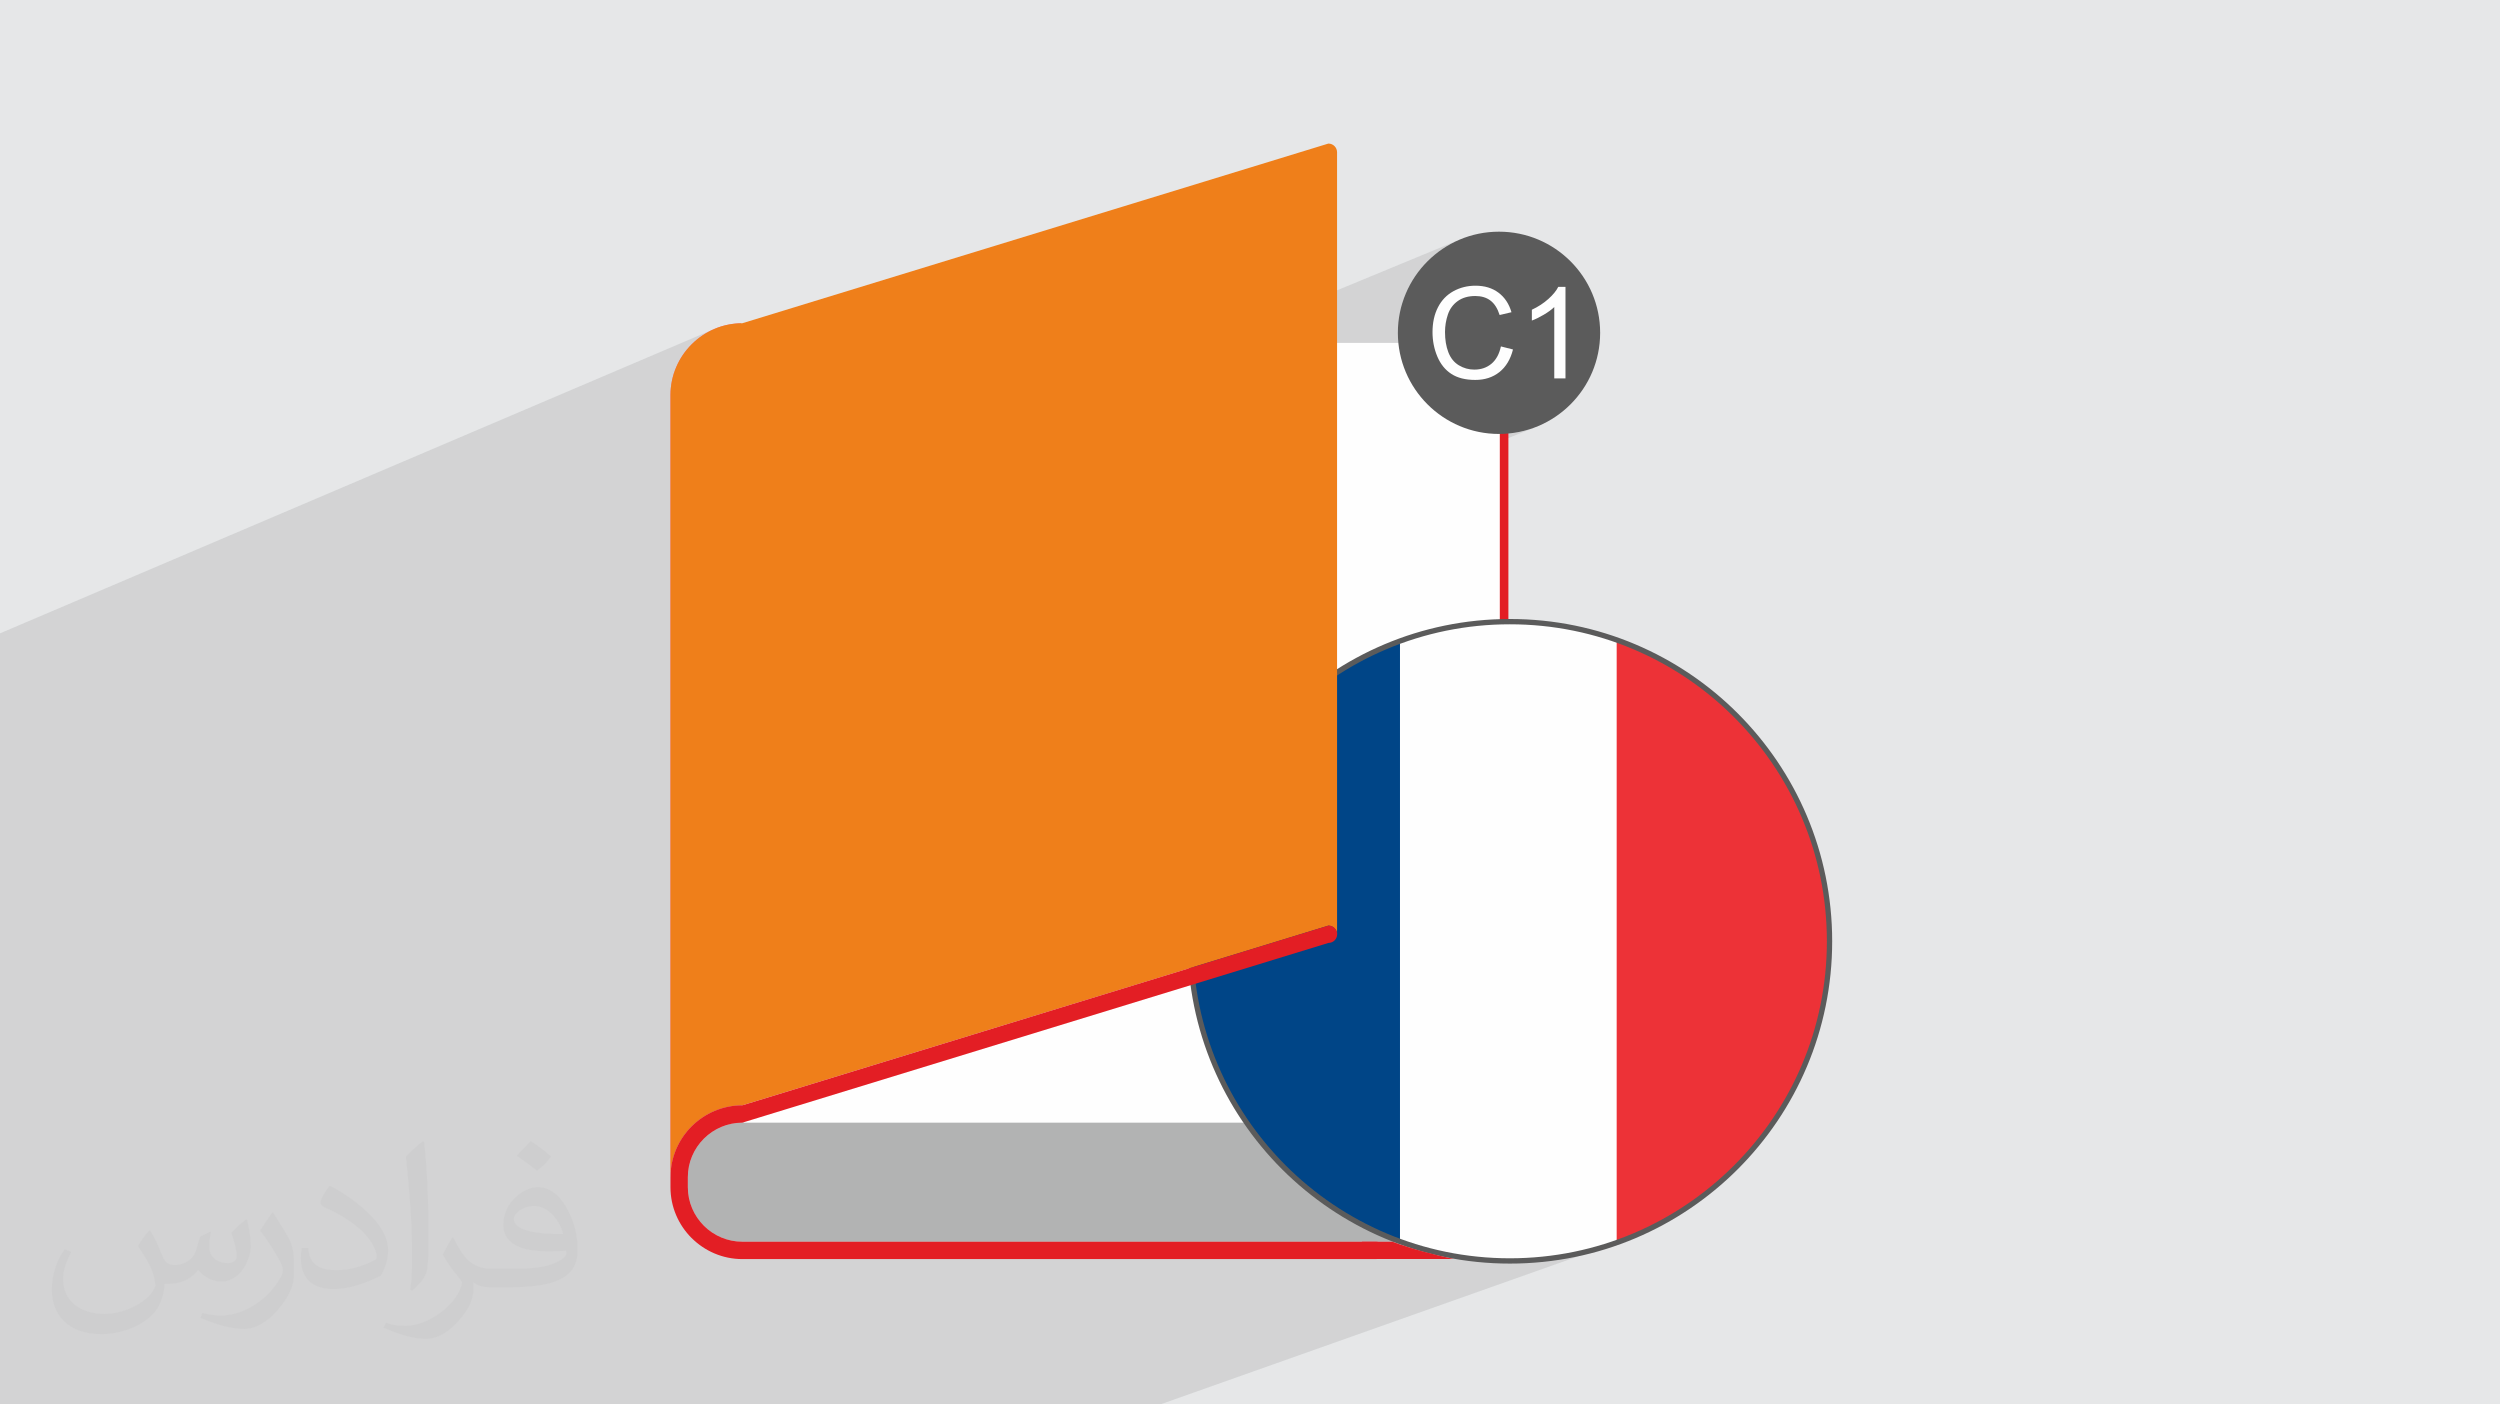 <?xml version="1.0" encoding="UTF-8"?>
<!DOCTYPE svg PUBLIC "-//W3C//DTD SVG 1.1//EN" "http://www.w3.org/Graphics/SVG/1.1/DTD/svg11.dtd">
<!-- Creator: CorelDRAW 2020 (64-Bit) -->
<svg xmlns="http://www.w3.org/2000/svg" xml:space="preserve" width="94.192mm" height="52.917mm" version="1.1" style="shape-rendering:geometricPrecision; text-rendering:geometricPrecision; image-rendering:optimizeQuality; fill-rule:evenodd; clip-rule:evenodd"
viewBox="0 0 9404.92 5283.66"
 xmlns:xlink="http://www.w3.org/1999/xlink"
 xmlns:xodm="http://www.corel.com/coreldraw/odm/2003">
 <defs>
  <style type="text/css">
   <![CDATA[
    .str0 {stroke:#5B5B5B;stroke-width:19.97;stroke-miterlimit:22.926}
    .fil10 {fill:none}
    .fil5 {fill:#B2B3B3}
    .fil12 {fill:#5B5B5B}
    .fil11 {fill:#EF7F1A}
    .fil7 {fill:#E31E24}
    .fil8 {fill:#004587}
    .fil4 {fill:#D7DBDE}
    .fil0 {fill:#E6E7E8}
    .fil9 {fill:#ED3237}
    .fil6 {fill:#F275A1}
    .fil3 {fill:#FEFEFE}
    .fil13 {fill:#FEFEFE;fill-rule:nonzero}
    .fil2 {fill:#373435;fill-opacity:0.031}
    .fil1 {fill:#2B2A29;fill-opacity:0.102}
   ]]>
  </style>
    <clipPath id="id0">
     <path d="M5680.12 2338.6c664.12,0 1202.5,538.37 1202.5,1202.5 0,664.12 -538.37,1202.5 -1202.5,1202.5 -664.12,0 -1202.5,-538.37 -1202.5,-1202.5 0,-664.12 538.37,-1202.5 1202.5,-1202.5z"/>
    </clipPath>
 </defs>
 <g id="Layer_x0020_1">
  <polygon class="fil0" points="-0,0 9404.92,0 9404.92,5283.66 -0,5283.66 "/>
  <polygon class="fil1" points="-0,3798.74 -0,3690.37 -0,3685.13 -0,3649.54 -0,3641.43 -0,3626.13 -0,3604.97 -0,3598.65 -0,3553.04 -0,3549.63 -0,3545.36 -0,3537.9 -0,3495.64 -0,3484.19 -0,3474.06 -0,3470.43 -0,3413.93 -0,3409.89 -0,3381.21 -0,3378.78 -0,3353.34 -0,3339.99 -0,3310.41 -0,3171.57 -0,2554.21 -0,2477.98 -0,2403.2 -0,2382.66 -0,2382.61 2687.63,1237.33 2683.01,1239.43 2674.34,1243.45 2670.4,1245.47 2662.85,1249.43 2659,1251.65 2651.85,1255.83 2647.26,1258.77 2641.11,1262.77 2636.15,1266.29 2630.7,1270.21 2623.79,1275.65 2620.76,1278.06 2611.08,1286.44 2601.68,1295.4 2592.72,1304.79 2584.21,1314.61 2576.17,1324.82 2568.62,1335.43 2561.57,1346.4 2555.04,1357.72 2549.05,1369.39 2543.62,1381.35 2538.77,1393.62 2536.22,1401.11 2797.99,1289.96 2797.99,2014.83 5491.1,901.45 5474.24,909.06 5457.84,917.46 5441.9,926.63 5426.46,936.52 5411.55,947.13 5397.17,958.43 5383.37,970.38 5370.15,982.98 5357.55,996.2 5345.6,1010 5334.29,1024.38 5323.69,1039.3 5313.8,1054.73 5304.63,1070.67 5296.23,1087.07 5288.61,1103.93 5281.79,1121.21 5275.81,1138.89 5275.1,1141.38 5642.25,990.42 5642.25,1105.08 5645.68,1107.88 5653.45,1115.42 5660.56,1123.63 5667,1132.5 5672.78,1142.02 5677.89,1152.22 5678.65,1154.08 5862.15,1079.12 5889.29,1079.12 5889.29,1423.52 5642.25,1523.16 5642.25,1632.45 5658.78,1632.03 5678.1,1630.56 5697.14,1628.15 5715.89,1624.8 5734.3,1620.55 5752.35,1615.42 5770.02,1609.44 5787.31,1602.62 5642.25,1660.84 5642.25,2339.56 5680.12,2338.6 5742,2340.17 5803.07,2344.81 5863.25,2352.46 5922.46,2363.03 5980.65,2376.46 6037.71,2392.66 6093.58,2411.57 6148.19,2433.1 6201.45,2457.18 6253.3,2483.73 6303.66,2512.69 6352.45,2543.97 6399.59,2577.5 6445.02,2613.19 6488.66,2650.99 6530.41,2690.81 6570.23,2732.56 6608.03,2776.2 6643.72,2821.63 6677.25,2868.77 6708.53,2917.56 6737.49,2967.92 6764.04,3019.77 6788.12,3073.03 6809.65,3127.63 6828.56,3183.51 6844.76,3240.57 6858.19,3298.76 6868.76,3357.97 6876.41,3418.15 6881.05,3479.22 6882.62,3541.1 6881.05,3602.98 6876.41,3664.05 6868.76,3724.23 6858.19,3783.44 6844.76,3841.62 6828.56,3898.69 6809.65,3954.56 6788.12,4009.17 6764.04,4062.43 6737.49,4114.28 6708.53,4164.64 6677.25,4213.43 6643.72,4260.57 6608.03,4306 6570.23,4349.63 6530.41,4391.39 6488.66,4431.21 6445.02,4469 6399.59,4504.7 6352.45,4538.23 6303.66,4569.51 6253.3,4598.47 6201.45,4625.02 6148.19,4649.1 6093.58,4670.63 4364.06,5283.66 3934.46,5283.66 3930.16,5283.66 3655.57,5283.66 3650.13,5283.66 3597.46,5283.66 3420.68,5283.66 3291.86,5283.66 3288.86,5283.66 3285.88,5283.66 3279.94,5283.66 3277.01,5283.66 3273.96,5283.66 3271,5283.66 3268.01,5283.66 3265.04,5283.66 3262.04,5283.66 3256.13,5283.66 3250.23,5283.66 3229.56,5283.66 3223.68,5283.66 3220.68,5283.66 3214.86,5283.66 3211.9,5283.66 3210.15,5283.66 3208.97,5283.66 3206.09,5283.66 3203.09,5283.66 3200.21,5283.66 3197.31,5283.66 3194.41,5283.66 3191.45,5283.66 3188.53,5283.66 3185.65,5283.66 3182.73,5283.66 3182.4,5283.66 3179.88,5283.66 3176.98,5283.66 3174.06,5283.66 3171.15,5283.66 3168.32,5283.66 3165.46,5283.66 3162.54,5283.66 3159.68,5283.66 3156.75,5283.66 3155.06,5283.66 3153.89,5283.66 3150.99,5283.66 3148.15,5283.66 3145.35,5283.66 3142.47,5283.66 3139.6,5283.66 3136.8,5283.66 3133.93,5283.66 3131.11,5283.66 3128.24,5283.66 3127.95,5283.66 3125.48,5283.66 3122.62,5283.66 3119.83,5283.66 3117.02,5283.66 3114.17,5283.66 3111.41,5283.66 3108.59,5283.66 3105.83,5283.66 2751.67,5283.66 2729.29,5283.66 2726.38,5283.66 2082.78,5283.66 1968.08,5283.66 1320.14,5283.66 1148.71,5283.66 926.1,5283.66 925.98,5283.66 925.85,5283.66 418.63,5283.66 397.26,5283.66 391.77,5283.66 355.53,5283.66 342.11,5283.66 321.8,5283.66 278.74,5283.66 258.76,5283.66 231.34,5283.66 25.05,5283.66 -0,5283.66 -0,5282.97 -0,5269.56 -0,5269.4 -0,5226.93 -0,5220.46 -0,5218.6 -0,5202.44 -0,5202.43 -0,5202.42 -0,4478.02 -0,3924.94 "/>
  <path class="fil2" d="M564.26 4628.75c17.95,27.21 29.6,53.36 40.96,82.43 8.45,16.91 12.93,48.09 52.57,48.09 11.61,0 28.28,-3.42 43.06,-11.61 16.63,-8.73 29.32,-21.94 35.94,-42l15.85 -53.36 38.57 -19.02 2.64 2.64c-5.27,20.09 -6.59,39.36 -6.59,54.43 0,44.63 38.57,61.56 69.22,61.56 17.95,0 34.09,-8.73 34.09,-25.11 0,-21.13 -8.98,-57.06 -20.62,-89.29 17.95,-17.95 35.94,-35.94 56.53,-50.47l3.17 1.6c8.98,38.04 14,75.56 14,100.66 0,24.57 -10.83,51.79 -19.81,69.49 -18.49,34.87 -51.25,62.62 -90.87,62.62 -30.1,0 -63.65,-15.07 -86.66,-43.06l-1.32 0c-21.66,26.96 -55.22,51.25 -108.86,51.25l-16.63 0c-2.64,35.41 -10.29,60.49 -21.94,82.95 -31.95,62.34 -126.81,106.47 -216.1,106.47 -124.17,0 -186.51,-71.59 -186.51,-166.96 0,-58.91 19.27,-113.6 48.88,-152.42l24.29 10.04c-18.49,35.41 -30.91,68.68 -30.91,101.45 0,89.29 72.66,131.83 156.4,131.83 77.68,0 173.83,-49.41 191.28,-106.72 -6.59,-62.62 -30.1,-91.93 -66.04,-148.99 10.83,-19.02 24.83,-38.04 42.28,-58.38l3.17 0 0 0 0 0 -0.02 -0.09zm1432.14 -336.04c26.15,16.39 51.79,35.66 76.87,57.85 -14,19.81 -31.45,37.79 -53.11,53.64 -25.11,-20.34 -50.19,-37.79 -75.84,-56.27 17.42,-19.55 34.62,-38.29 52.04,-55.22l0 0 0 0 0 0 0 0 0 0 0.03 0zm13.47 244.11c-42.28,0 -76.87,27.75 -76.87,48.34 0,44.13 84.53,57.85 185.72,57.31 -12.68,-51.79 -57.06,-105.68 -108.86,-105.68l0.01 0.03zm-94.86 236.19c54.96,0 103.04,-1.6 139.74,-10.83 40.96,-10.29 75.56,-30.91 75.56,-45.17 0,-3.7 0,-8.19 -1.32,-11.89 -22.98,2.11 -49.41,2.11 -72.38,2.11 -74.49,0 -131.55,-16.91 -154.02,-58.66 -5.55,-11.61 -9.51,-24.57 -9.51,-39.36 0,-40.43 17.42,-79.79 48.09,-107 25.61,-22.45 53.89,-36.44 82.67,-36.44 52.04,0 93.51,41.75 122.57,107.54 15.85,35.94 26.68,77.4 26.68,129.72 0,34.87 -9.51,64.19 -31.17,85.85 -40.43,39.11 -114.92,53.89 -229.04,53.89l-51.79 0 0 0 -13.47 0c-28.28,0 -48.62,-5.02 -64.72,-17.42l-2.64 0c0.79,6.59 1.32,12.93 1.32,19.02 0,25.61 -8.45,58.38 -25.61,84.53 -50.72,75.3 -105.68,108.04 -153.24,108.04 -48.09,0 -107,-18.49 -160.11,-42.54l9.51 -18.49c17.17,7.13 40.96,11.89 73.7,11.89 85.85,0 198.66,-82.43 212.66,-163 -3.17,-6.59 -8.98,-15.32 -17.17,-24.57 -25.11,-29.85 -40.96,-54.68 -55.75,-80.83 12.68,-25.11 24.29,-45.17 35.13,-63.4l4.49 -0.53c36.72,74.77 69.99,117.55 144.23,117.55l11.61 0 0 0 53.89 0 0 0 0 0 0 0 0 0 0 0 0.09 0.01zm-371.98 79c6.34,-34.34 6.87,-72.91 6.87,-108.86l0 -53.36c0,-99.6 -12.68,-244.36 -22.98,-338.68 17.95,-19.27 43.06,-42 62.87,-57.31l5.81 1.6c13.47,118.62 16.63,256 16.63,383.06 0,33.3 -1.32,65.79 -4.49,89.55 -1.85,30.1 -19.27,52.83 -56.53,87.7l-8.19 -3.7zm-382.8 -157.19c1.85,46.77 24.83,83.49 105.15,83.49 49.93,0 92.19,-12.93 138.96,-35.13 8.45,-3.7 12.93,-8.73 12.93,-12.93 0,-29.32 -22.45,-68.15 -60.23,-103.55 -36.72,-33.3 -85.34,-62.62 -130.76,-82.18 -15.6,-6.59 -20.62,-13.47 -20.62,-20.09 0,-13.47 17.95,-41.75 32.77,-62.09l5.02 -0.53c52.04,27.21 110.17,67.64 153.24,112.53 39.11,41.47 63.4,83.49 63.4,129.19 0,33.81 -10.29,65.51 -26.96,95.11 -57.06,28.79 -117.83,50.72 -178.06,50.72 -73.17,0 -123.1,-34.34 -123.1,-114.92 0,-8.73 0,-22.19 3.17,-39.64l25.11 0 0 0 0 0 0 0 0 0 0 0 -0.02 0zm-132.37 -132.9l45.45 73.45c16.63,27.21 32.23,56.81 32.23,103.55l0 59.7c0,48.34 -30.91,100.13 -80.83,151.38 -39.11,34.62 -73.7,49.41 -105.68,49.41 -47.55,0 -101.98,-14.79 -164.85,-41.75l7.13 -18.49c19.81,5.27 42.79,9.77 71.06,9.77 90.36,-0.53 182.8,-66.57 225.08,-147.15 5.02,-9.26 6.87,-17.95 6.87,-24.04 0,-9.26 -5.02,-19.55 -8.98,-28.79 -22.98,-43.31 -48.62,-82.95 -76.87,-119.68 14.79,-23.25 29.6,-45.7 45.7,-67.9l3.7 0.53 0 0 0 0 0 0 0 0 0 0 -0.02 0.01z"/>
  <g id="_2830201356912">
   <polygon class="fil3" points="2797.99,4232.08 5646.42,4232.08 5646.42,1289.96 2797.99,1289.96 "/>
   <polygon class="fil4" points="5586.64,4456.92 5586.62,4455.81 5586.58,4454.72 5586.56,4452.51 5586.54,4451.42 5586.52,4450.29 5586.52,4449.18 5586.48,4448.09 5586.48,4446.98 5586.45,4445.87 5586.45,4443.66 5586.43,4441.47 5586.43,4433.75 5586.45,4431.54 5586.45,4430.42 5586.48,4428.24 5586.48,4427.13 5586.52,4426.46 5586.52,4426.02 5586.54,4424.93 5586.54,4423.81 5586.56,4422.72 5586.58,4421.64 5586.62,4420.54 5586.62,4419.43 5586.64,4418.33 5586.66,4417.24 5586.68,4416.14 5586.68,4416.02 5586.74,4415.06 5586.76,4413.97 5586.78,4412.87 5586.8,4411.77 5586.85,4410.69 5586.89,4409.6 5586.91,4408.51 5586.95,4407.42 5586.99,4406.31 5587.01,4405.67 5587.03,4405.22 5587.05,4404.13 5587.12,4403.04 5587.16,4401.98 5587.2,4400.89 5587.26,4399.79 5587.28,4398.73 5587.34,4397.63 5587.38,4396.56 5587.42,4395.48 5587.42,4395.37 5587.51,4394.41 5587.56,4393.32 5587.61,4392.25 5587.66,4391.18 5587.73,4390.08 5587.77,4389.04 5587.84,4387.96 5587.9,4386.9 2588.36,4411.35 2587.8,4420.32 "/>
   <path class="fil5" d="M2792.63 4223.48c-112.69,0 -205,92.31 -205,205.01l0 37.81c0,112.82 92.21,205.03 205,205.03l2853.79 0 0 -0.11c-75.24,-5.18 -84.52,-442.98 0,-447.63l0 -0.11 -2853.79 0z"/>
   <path class="fil6" d="M2787.33 4158.21c-72.27,1.41 -137.85,31.49 -185.65,79.31 -48.97,48.96 -79.39,116.6 -79.39,190.96l0 -2942.13c0,-74.36 30.42,-142.01 79.39,-190.96 47.8,-47.81 113.38,-77.87 185.65,-79.3l0 2942.12z"/>
   <path class="fil7" d="M5642.25 990.42c17.88,0.24 32.3,14.81 32.3,32.72l0 2942.13c0,-17.9 -14.42,-32.46 -32.3,-32.66l0 -2942.19z"/>
   <g>
   </g>
   <g style="clip-path:url(#id0)">
    <g id="_2830201359024">
     <g>
      <rect class="fil8" x="4439.88" y="2252.32" width="838.48" height="2721.92"/>
      <rect class="fil3" x="5266.7" y="2252.32" width="838.48" height="2721.92"/>
      <rect class="fil9" x="6081.89" y="2252.32" width="838.48" height="2721.92"/>
     </g>
    </g>
   </g>
   <path class="fil10 str0" d="M5680.12 2338.6c664.12,0 1202.5,538.37 1202.5,1202.5 0,664.12 -538.37,1202.5 -1202.5,1202.5 -664.12,0 -1202.5,-538.37 -1202.5,-1202.5 0,-664.12 538.37,-1202.5 1202.5,-1202.5z"/>
   <path class="fil11" d="M2792.63 4158.14c-74.35,0 -142,30.38 -190.95,79.38 -48.97,48.96 -79.39,116.6 -79.39,190.96l0 -2942.13c0,-74.36 30.42,-142.01 79.39,-190.96 48.96,-48.96 116.6,-79.42 190.95,-79.42l2204.71 -675.91c18.03,0 32.66,14.69 32.66,32.72l0 2942.13c0,-18.02 -14.63,-32.67 -32.66,-32.67l-2204.71 675.9z"/>
   <path class="fil7" d="M5176.78 4671.33c18.05,0 32.67,14.63 32.67,32.67 0,18.03 -14.62,32.66 -32.67,32.66l-2384.14 0c-74.29,0 -141.87,-30.44 -190.84,-79.38l-0.06 -0.07 -0.06 0.07c-48.98,-48.97 -79.39,-116.62 -79.39,-190.96l0 -37.83c0,-74.36 30.41,-142.01 79.39,-190.96 48.96,-48.97 116.6,-79.38 190.96,-79.38l2205.09 -676.3c18.07,0 32.68,14.67 32.68,32.67 0,18.02 -14.61,32.69 -32.68,32.69l-2205.09 676.26c-56.35,0 -107.64,23.1 -144.78,60.24 -37.14,37.13 -60.24,88.43 -60.24,144.78l0 37.83c0,56.34 23.1,107.63 60.24,144.76l-0.06 0.08c37.17,37.11 88.46,60.17 144.84,60.17l2384.14 0z"/>
   <g id="_2830201356480">
    <circle class="fil12" cx="5639.2" cy="1252.04" r="380.49"/>
    <path class="fil13" d="M5646.35 1303.21l45.5 11.5c-9.5,37.28 -26.58,65.62 -51.25,85.18 -24.67,19.56 -54.85,29.39 -90.53,29.39 -36.88,0 -66.91,-7.51 -90.05,-22.6 -23.15,-15.01 -40.73,-36.8 -52.78,-65.3 -12.04,-28.58 -18.12,-59.17 -18.12,-91.89 0,-35.69 6.79,-66.83 20.45,-93.41 13.64,-26.58 33.04,-46.79 58.19,-60.61 25.15,-13.8 52.85,-20.67 83.03,-20.67 34.33,0 63.14,8.7 86.46,26.19 23.38,17.48 39.68,41.99 48.87,73.6l-44.55 10.54c-7.91,-24.91 -19.48,-43.11 -34.57,-54.45 -15.09,-11.42 -34.1,-17.08 -57,-17.08 -26.26,0 -48.31,6.3 -65.94,18.92 -17.65,12.61 -30.1,29.62 -37.21,50.86 -7.18,21.31 -10.77,43.26 -10.77,65.85 0,29.15 4.23,54.61 12.69,76.33 8.47,21.8 21.64,37.99 39.52,48.78 17.88,10.78 37.2,16.13 58.04,16.13 25.39,0 46.78,-7.35 64.35,-21.96 17.56,-14.69 29.46,-36.39 35.69,-65.31zm242.94 120.32l-42.17 0 0 -268.41c-10.13,9.76 -23.46,19.4 -39.9,29.08 -16.46,9.65 -31.3,16.91 -44.4,21.71l0 -40.72c23.55,-11.01 44.16,-24.43 61.8,-40.24 17.65,-15.73 30.17,-30.97 37.52,-45.82l27.15 0 0 344.41z"/>
   </g>
   <path class="fil7" d="M5123.69 4671.33l114.36 0c76.82,28.5 153.65,48.04 230.47,65.04l-344.83 0 0 -65.04z"/>
  </g>
 </g>
</svg>
